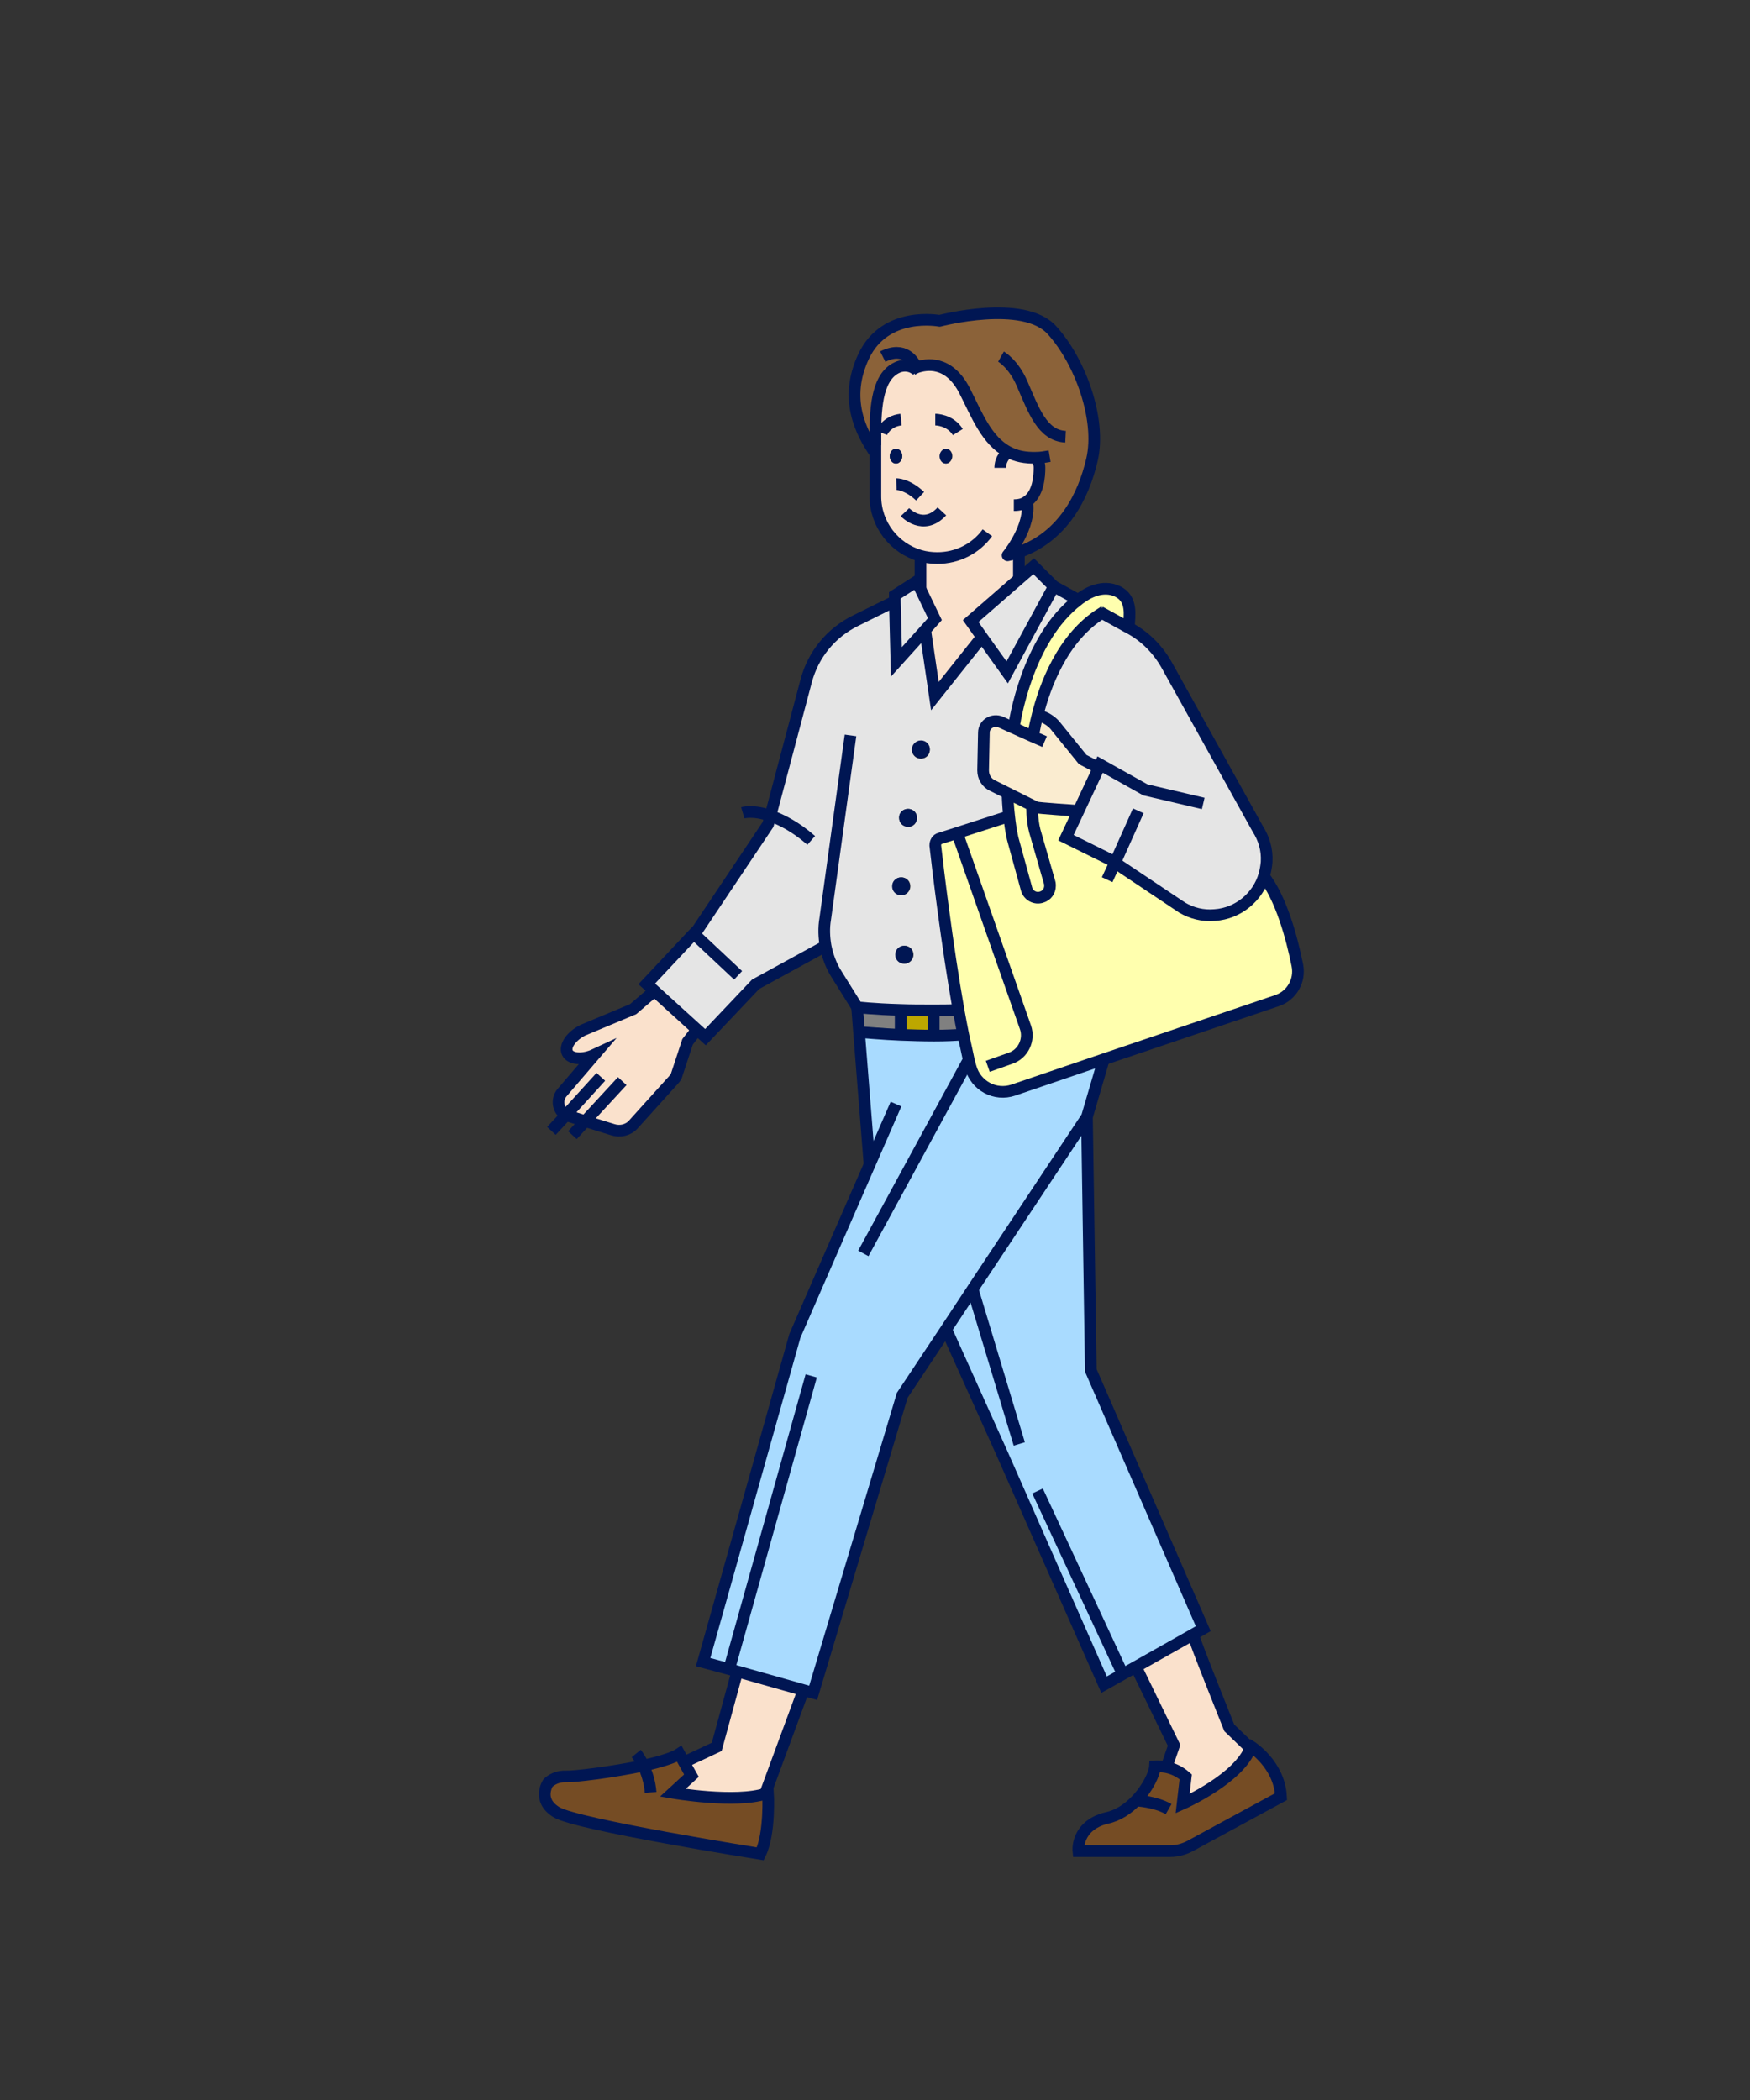 <?xml version="1.0" encoding="utf-8"?>
<!-- Generator: Adobe Illustrator 27.0.0, SVG Export Plug-In . SVG Version: 6.00 Build 0)  -->
<svg version="1.1" id="レイヤー_1" xmlns="http://www.w3.org/2000/svg" xmlns:xlink="http://www.w3.org/1999/xlink" x="0px"
	 y="0px" viewBox="0 0 450 540" style="enable-background:new 0 0 450 540;" xml:space="preserve">
<rect x="0" y="0" width="450" height="540" fill="#333333" stroke="none"/>
<style type="text/css">
	.st0{fill:#FFFFAE;}
	.st1{fill:#754C24;}
	.st2{fill:#E5E5E5;}
	.st3{fill:#FAE1CC;}
	.st4{fill:#A9DBFF;}
	.st5{fill:#FAECD0;}
	.st6{fill:#8B6239;}
	.st7{fill:#808080;}
	.st8{fill:#001653;}
	.st9{fill:#BDA700;}
	.st10{fill:none;stroke:#001653;stroke-width:3;stroke-miterlimit:10;}
	.st11{fill:none;stroke:#001653;stroke-width:3;stroke-linejoin:round;stroke-miterlimit:10;}
</style>
<g>
	<g id="XMLID_00000135669014748522120350000014617574012938179745_">
		<g>
			<path class="st0" d="M286.7,221.9l17.2,11.5c2.4,1.4,5.3,2.2,8.4,1.9c6-0.4,11.1-4.7,12.7-10.3c4.6,5.6,7.4,16.1,8.8,23.1
				c0.8,3.9-1.4,7.8-5.2,9.1l-44.6,15.1l-23.2,7.9c-4.7,1.6-9.8-1.1-11-5.9c-0.2-0.6-0.3-1.2-0.5-1.9c-0.5-2-1-4.1-1.4-6.4
				c-0.4-2-0.8-4.1-1.2-6.3c-3.1-16.8-5.4-37-6-42.4c-0.1-0.8,0.4-1.5,1.2-1.8l4.4-1.4l13-4.2l0.4,0c0.2,1.9,0.5,3.9,0.9,5.7
				l3.6,13.1c0.5,1.6,2.2,2.5,3.8,2c1.3-0.4,2.2-1.6,2.2-2.9c0-0.3,0-0.6-0.1-0.9l-3.8-13.2c-0.8-3-0.7-6.5-0.7-6.5l1,0.5
				c0.3,0.2,10.8,0.9,10.8,0.9h0l-3.2,6.8l11.5,5.7L286.7,221.9z"/>
			<path class="st1" d="M292.1,463c3.1-3.2,4.8-7,4.9-8.8c0,0,1.2-0.1,2.9,0.2c1.5,0.3,3.3,1,5,2.5l-0.8,6.9c0,0,14.7-6.5,17.5-14.5
				c0-0.1,0.1-0.2,0.1-0.2c0,0,7.3,4.6,7.7,12.9l-23.4,12.7c-1.5,0.8-3.3,1.3-5,1.3h-23.7c0,0-0.7-6.5,7.2-8.5
				C287.5,466.9,290.1,465.1,292.1,463z"/>
			<path class="st2" d="M282.4,197.5l-4-2.1l-7.2-8.9c-1-1.1-2.4-1.9-3.4-2.2l-1.1-0.2c1.8-7.2,6.3-19.9,16.6-26.3l6.7,3.7l0.4,0.2
				c3.9,2.2,7.2,5.4,9.4,9.4l23.4,42.1c1.6,2.4,2.5,5.4,2.3,8.6c-0.1,1.1-0.2,2.2-0.6,3.3c-1.7,5.6-6.7,9.9-12.7,10.3
				c-3.1,0.2-5.9-0.5-8.4-1.9l-17.2-11.5l-1.2-0.8l-11.5-5.7l3.2-6.8L282.4,197.5z"/>
			<path class="st3" d="M316.1,444.3l5.4,5.2c-2.7,8-17.5,14.5-17.5,14.5l0.8-6.9c-1.7-1.5-3.5-2.2-5-2.5l0.1-0.2l2-5.5l-9.9-20.2
				l14.7-8.3C307.2,422.2,316.1,444.3,316.1,444.3z"/>
			<polygon class="st4" points="288.7,430.5 283.9,433.2 257.7,373.8 243.3,341.8 250.1,331.5 279.5,287.2 280.5,352.4 309.4,418.8 
				306.8,420.3 292.1,428.6 			"/>
			<path class="st0" d="M283.4,157.7c-10.3,6.3-14.8,19.1-16.6,26.3c-0.8,3.1-1.1,5.1-1.1,5.2l-0.1,0.3l-4.9-2.2l0.1-0.1
				c0.1-1,3.3-22.8,16.5-32.8c0.2-0.2,0.5-0.4,0.8-0.6c1.5-1.1,5.5-3.5,9.4-1.6c3.9,1.9,3,6.3,2.9,8.8l-0.2,0.4L283.4,157.7z"/>
			<path class="st4" d="M249.2,272.3c0.2,0.6,0.3,1.3,0.5,1.9c1.3,4.8,6.3,7.5,11,5.9l23.2-7.9l-4.5,15l-29.3,44.3l-6.8,10.3
				l-11.3,17l-22.9,76.5l-2.5-0.7l-17.1-4.8l-2-0.6l-6.8-1.9l23.6-83.8l19.2-44l-2.6-34.1c1.7,0.1,5.8,0.5,10.6,0.7
				c2.7,0.1,5.7,0.2,8.6,0.2c2.7,0,5.4-0.1,7.6-0.3C248.3,268.2,248.7,270.3,249.2,272.3z"/>
			<path class="st5" d="M259.1,204.1l-4-2c-1.5-0.7-2.4-2.2-2.4-3.9l0.2-9.7c0-2.2,2.3-3.6,4.4-2.7l3.3,1.5l4.9,2.2l0.1-0.3
				c0-0.1,0.3-2.1,1.1-5.2l1.1,0.2c1,0.3,2.4,1.1,3.4,2.2l7.2,8.9l4,2.1l-5.2,11.1h0c0,0-10.5-0.7-10.8-0.9l-1-0.5L259.1,204.1z"/>
			<path class="st6" d="M262,142.1c-0.9,0.3-1.9,0.6-2.9,0.8c0,0,6.2-7.5,5-13.9c2.9-2,3.3-6.6,3.3-8.7c0-0.9-0.3-1.8-0.7-2.6v0
				c-3,0.1-5.4-0.4-7.4-1.5c-5.5-2.9-8-9.5-11.1-15.6c-4.1-8.1-10-7-12.5-6.1c-0.2,0.1-0.3,0.1-0.4,0.2c-1.5-1-3.2-0.8-4-0.5
				c-5.6,2-6.1,10-6.1,17.4h0.1v4.9h-0.1c-3.7-5.4-8.2-14-3-25c5.6-11.8,19.5-9.1,19.5-9.1s21.6-5.7,28.9,2.4
				c7.3,8,12.7,23,10.3,33.3C278.5,127.8,273.3,138.1,262,142.1z"/>
			<path class="st2" d="M198.2,209.8l9.2-34.7c1.8-6.8,6.4-12.4,12.7-15.5l10.1-5l0.4,15.6l7.4-8.2l2.5,17l12.1-15.3l6.6,9.2
				l11.9-22.1l6,3.4l0.2,0.3c-13.2,10-16.4,31.7-16.5,32.8l-0.1,0.1l-3.3-1.5c-2-0.9-4.3,0.5-4.4,2.7l-0.2,9.7
				c0,1.6,0.9,3.2,2.4,3.9l4,2c0,1.1,0.2,3.3,0.4,5.8l-0.4,0l-13,4.2l-4.4,1.4c-0.8,0.2-1.2,1-1.2,1.8c0.6,5.4,3,25.5,6,42.4
				l-0.5,0.1c-2.1,0-4.1,0.1-5.9,0.1c-3.2,0-6.1,0-8.5-0.1c-7.1-0.2-11.2-0.7-11.2-0.7l-5.3-8.5c-1.4-2.2-2.3-4.7-2.8-7.2l-0.2,0
				l-17.9,9.8l-12.9,13.6l-2.1-1.9l-10.9-9.9l-2.1-1.9l12.2-12.8l1-1l18.2-27.2L198.2,209.8z M239.1,192.8c0-1.3-1-2.3-2.3-2.3
				c-1.3,0-2.3,1-2.3,2.3c0,1.3,1,2.3,2.3,2.3C238.1,195.1,239.1,194.1,239.1,192.8z M235.8,210.3c0-1.3-1-2.3-2.3-2.3
				c-1.3,0-2.3,1-2.3,2.3c0,1.3,1,2.3,2.3,2.3C234.8,212.7,235.8,211.6,235.8,210.3z M234.9,245.5c0-1.3-1-2.3-2.3-2.3
				c-1.3,0-2.3,1-2.3,2.3c0,1.3,1,2.3,2.3,2.3C233.8,247.8,234.9,246.8,234.9,245.5z M234.1,227.9c0-1.3-1-2.3-2.3-2.3
				c-1.3,0-2.3,1-2.3,2.3c0,1.3,1,2.3,2.3,2.3C233,230.2,234.1,229.2,234.1,227.9z"/>
			<polygon class="st2" points="271,150.8 259,172.9 252.5,163.8 249.6,159.7 262,148.9 265.8,145.6 			"/>
			<path class="st0" d="M269.8,226.9c0.1,0.3,0.1,0.6,0.1,0.9c0,1.3-0.8,2.5-2.2,2.9c-1.6,0.5-3.3-0.4-3.8-2l-3.6-13.1
				c-0.4-1.8-0.7-3.8-0.9-5.7c-0.3-2.5-0.4-4.7-0.4-5.8l6.2,3.1c0,0-0.1,3.5,0.7,6.5L269.8,226.9z"/>
			<path class="st3" d="M264.1,129c1.2,6.4-5,13.9-5,13.9c1-0.2,1.9-0.5,2.9-0.8v6.8l0,0l-12.4,10.9l2.9,4L240.4,179l-2.5-17
				l2.5-2.8l-3.7-7.8v-8.5c-6.6-1.9-11.5-8-11.5-15.3v-11v-4.9h-0.1c0-7.4,0.6-15.4,6.1-17.4c0.9-0.3,2.5-0.5,4,0.5
				c0.2,0.1,0.5,0.3,0.7,0.5c0-0.1-0.1-0.3-0.2-0.7c2.5-0.9,8.4-2,12.5,6.1c3.1,6.1,5.6,12.7,11.1,15.6c2,1.1,4.4,1.6,7.4,1.5v0
				c0.4,0.8,0.7,1.6,0.7,2.6C267.3,122.5,267,127.1,264.1,129z M244.9,117.3c0-1-0.7-1.9-1.6-1.9c-0.9,0-1.6,0.8-1.6,1.9
				c0,1,0.7,1.9,1.6,1.9C244.1,119.2,244.9,118.3,244.9,117.3z M232,117.3c0-1-0.7-1.9-1.6-1.9c-0.9,0-1.6,0.8-1.6,1.9
				c0,1,0.7,1.9,1.6,1.9C231.3,119.2,232,118.3,232,117.3z"/>
			<path class="st7" d="M246.6,259.7c0.4,2.2,0.8,4.3,1.2,6.3c-2.3,0.2-4.9,0.3-7.6,0.3v-6.4c1.9,0,3.9,0,5.9-0.1L246.6,259.7z"/>
			<path class="st8" d="M243.2,115.4c0.9,0,1.6,0.8,1.6,1.9c0,1-0.7,1.9-1.6,1.9c-0.9,0-1.6-0.8-1.6-1.9
				C241.6,116.3,242.4,115.4,243.2,115.4z"/>
			<polygon class="st2" points="236.7,151.5 240.4,159.2 237.9,162 230.5,170.2 230.1,154.6 230.1,153.1 235.7,149.5 			"/>
			<path class="st9" d="M240.1,259.8v6.4c-2.9,0-5.8-0.1-8.6-0.2l0-0.3v-6.1C234.1,259.8,236.9,259.8,240.1,259.8z"/>
			<path class="st8" d="M236.8,190.4c1.3,0,2.3,1,2.3,2.3c0,1.3-1,2.3-2.3,2.3c-1.3,0-2.3-1-2.3-2.3
				C234.5,191.5,235.5,190.4,236.8,190.4z"/>
			<path class="st8" d="M233.5,208c1.3,0,2.3,1,2.3,2.3c0,1.3-1,2.3-2.3,2.3c-1.3,0-2.3-1-2.3-2.3C231.1,209,232.2,208,233.5,208z"
				/>
			<path class="st8" d="M232.5,243.2c1.3,0,2.3,1,2.3,2.3c0,1.3-1,2.3-2.3,2.3c-1.3,0-2.3-1-2.3-2.3
				C230.2,244.2,231.2,243.2,232.5,243.2z"/>
			<path class="st8" d="M231.7,225.6c1.3,0,2.3,1,2.3,2.3c0,1.3-1,2.3-2.3,2.3c-1.3,0-2.3-1-2.3-2.3
				C229.4,226.6,230.4,225.6,231.7,225.6z"/>
			<path class="st8" d="M230.4,115.4c0.9,0,1.6,0.8,1.6,1.9c0,1-0.7,1.9-1.6,1.9c-0.9,0-1.6-0.8-1.6-1.9
				C228.8,116.3,229.5,115.4,230.4,115.4z"/>
			<path class="st7" d="M231.6,259.7v6.1l0,0.3c-4.8-0.2-9-0.5-10.6-0.7l-0.5-6.4C220.4,259,224.5,259.5,231.6,259.7z"/>
			<path class="st3" d="M206.6,434.6l-9.7,26.3l0.1,0.2c-7.9,2.6-24-0.2-24-0.2l4.8-4.4l-1.9-3.4l0.3-0.2l8.1-3.8l5.2-19.3
				L206.6,434.6z"/>
			<path class="st1" d="M165.5,454c4.1-0.9,7.7-2,9.2-3l1.2,2.2l1.9,3.4l-4.8,4.4c0,0,16.1,2.8,24,0.2c0.2-0.1,0.4-0.1,0.5-0.2
				c0,0,0.6,10.4-2,15.7c0,0-47.2-7.5-52.4-10.7c-5.1-3.1-2.2-7.5-2.2-7.5s1.6-1.8,4.6-1.7C147.5,456.9,157.5,455.7,165.5,454z"/>
			<path class="st3" d="M150.4,288.4l-4.2-1.3c-0.3-0.1-0.5-0.2-0.8-0.3c-2-1.1-2.5-3.9-1-5.7l8.4-9.8c-3,1.4-6.2,1.2-7-0.5
				c-0.8-1.7,1-4.3,4-5.8l12.9-5.4l5.6-4.8l10.9,9.9l-2.4,3.1l-2.9,8.8c-0.2,0.4-0.5,0.8-0.8,1.1l-10.2,11.3c-1.3,1.5-3.4,2-5.3,1.4
				L150.4,288.4z"/>
		</g>
		<g>
			<path class="st10" d="M253.9,137c-2.9,4-7.6,6.5-12.9,6.5c-1.5,0-3-0.2-4.4-0.6c-6.6-1.9-11.5-8-11.5-15.3v-11v-4.9"/>
			<path class="st10" d="M230.5,124.5c0,0,2.7-0.1,6.1,3.1"/>
			<path class="st10" d="M232.7,131.7c0,0,4.7,5,9.5-0.2"/>
			<path class="st10" d="M225.1,114.5c0-0.9,0-1.8,0-2.8c0-7.4,0.6-15.4,6.1-17.4c0.9-0.3,2.5-0.5,4,0.5c0.2,0.1,0.5,0.3,0.7,0.5"/>
			<path class="st10" d="M240.5,107.9c0.1,0,3.8,0,5.8,3.2"/>
			<path class="st10" d="M226.7,111.3c0,0,1.2-3,5-3.4"/>
			<polyline class="st10" points="262,148.8 262,142.1 262,142 			"/>
			<polyline class="st10" points="236.7,142.9 236.7,151.5 236.7,151.7 			"/>
			<path class="st10" d="M230.1,154.6l-10.1,5c-6.3,3.1-10.9,8.7-12.7,15.5l-9.2,34.7l-0.6,2.2l-18.2,27.2l-1,1L166.3,253l2.1,1.9
				l10.9,9.9l2.1,1.9l12.9-13.6l17.9-9.8"/>
			<polygon class="st10" points="271,150.8 265.8,145.6 262,148.9 249.6,159.7 252.5,163.8 259,172.9 			"/>
			<polygon class="st10" points="236.7,151.5 235.7,149.5 230.1,153.1 230.1,154.6 230.5,170.2 237.9,162 240.4,159.2 			"/>
			<polyline class="st10" points="237.9,162 240.4,179 252.5,163.8 			"/>
			<line class="st10" x1="277" y1="154.1" x2="271" y2="150.8"/>
			<path class="st10" d="M309.4,206.6l-14.9-3.5l-11.6-6.5l-0.4,0.9l-5.2,11.1l-3.2,6.8l11.5,5.7l1.2,0.8l17.2,11.5
				c2.4,1.4,5.3,2.2,8.4,1.9c6-0.4,11.1-4.7,12.7-10.3c0.3-1.1,0.5-2.2,0.6-3.3c0.2-3.2-0.7-6.1-2.3-8.6l-23.4-42.1
				c-2.2-3.9-5.4-7.2-9.4-9.4l-0.4-0.2l-6.7-3.7l-0.6-0.3"/>
			<path class="st10" d="M218.7,189.1l-6.5,47.2c-0.4,2.3-0.3,4.7,0.1,7c0.5,2.5,1.4,5,2.8,7.2l5.3,8.5c0,0,4,0.5,11.2,0.7
				c2.5,0.1,5.3,0.1,8.5,0.1c1.9,0,3.9,0,5.9-0.1"/>
			<path class="st10" d="M267.8,184.2c1,0.3,2.4,1.1,3.4,2.2l7.2,8.9l4,2.1"/>
			<path class="st10" d="M277.2,208.5c0,0-10.5-0.7-10.8-0.9l-1-0.5l-6.2-3.1l-4-2c-1.5-0.7-2.4-2.2-2.4-3.9l0.2-9.7
				c0-2.2,2.3-3.6,4.4-2.7l3.3,1.5l4.9,2.2l3,1.3"/>
			<path class="st10" d="M260.7,187.1c0.1-1,3.3-22.8,16.5-32.8c0.2-0.2,0.5-0.4,0.8-0.6c1.5-1.1,5.5-3.5,9.4-1.6
				c3.9,1.9,3,6.3,2.9,8.8"/>
			<path class="st10" d="M283.9,157.3c-0.2,0.1-0.4,0.2-0.5,0.3c-10.3,6.3-14.8,19.1-16.6,26.3c-0.8,3.1-1.1,5.1-1.1,5.2"/>
			<polyline class="st10" points="292.7,208.5 286.7,221.9 284.7,226.2 			"/>
			<path class="st10" d="M191,209c0,0,2.7-0.8,7.2,0.8c2.8,1,6.4,2.8,10.4,6.3"/>
			<line class="st10" x1="178.5" y1="240.2" x2="189.8" y2="250.8"/>
			<path class="st10" d="M179.2,264.8l-2.4,3.1l-2.9,8.8c-0.2,0.4-0.5,0.8-0.8,1.1l-10.2,11.3c-1.3,1.5-3.4,2-5.3,1.4l-7.1-2.2
				l-4.2-1.3c-0.3-0.1-0.5-0.2-0.8-0.3c-2-1.1-2.5-3.9-1-5.7l8.4-9.8c-3,1.4-6.2,1.2-7-0.5c-0.8-1.7,1-4.3,4-5.8l12.9-5.4l5.6-4.8"
				/>
			<polyline class="st10" points="154.5,276.9 145.5,286.8 141.8,290.8 			"/>
			<polyline class="st10" points="160,278 150.4,288.4 147.2,291.9 			"/>
			<path class="st10" d="M265.4,207.2c0,0-0.1,3.5,0.7,6.5l3.8,13.2c0.1,0.3,0.1,0.6,0.1,0.9c0,1.3-0.8,2.5-2.2,2.9
				c-1.6,0.5-3.3-0.4-3.8-2l-3.6-13.1c-0.4-1.8-0.7-3.8-0.9-5.7c-0.3-2.5-0.4-4.7-0.4-5.8c0-0.4,0-0.7,0-0.7"/>
			<path class="st10" d="M259.1,210l-13,4.2l-4.4,1.4c-0.8,0.2-1.2,1-1.2,1.8c0.6,5.4,3,25.5,6,42.4c0.4,2.2,0.8,4.3,1.2,6.3
				c0.5,2.3,1,4.4,1.4,6.4c0.2,0.6,0.3,1.3,0.5,1.9c1.3,4.8,6.3,7.5,11,5.9l23.2-7.9l44.6-15.1c3.8-1.3,6-5.2,5.2-9.1
				c-1.4-7-4.2-17.4-8.8-23.1"/>
			<path class="st10" d="M246.1,214.1l17.6,50.1c1.1,3.2-0.6,6.8-3.8,7.9l-5.9,2.1"/>
			<polyline class="st10" points="220.4,259 220.9,265.4 223.6,299.5 223.6,299.7 			"/>
			<path class="st10" d="M220.2,265.3c0,0,0.3,0,0.8,0.1c1.7,0.1,5.8,0.5,10.6,0.7c2.7,0.1,5.7,0.2,8.6,0.2c2.7,0,5.4-0.1,7.6-0.3"
				/>
			<polyline class="st10" points="230.4,283.9 223.6,299.5 204.4,343.5 180.8,427.4 187.5,429.2 189.6,429.8 206.6,434.6 
				209.1,435.3 232,358.8 243.3,341.8 250.1,331.5 279.5,287.2 283.9,272.2 			"/>
			<polyline class="st10" points="243.3,341.8 257.7,373.8 283.9,433.2 288.7,430.5 292.1,428.6 306.8,420.3 309.4,418.8 
				280.5,352.4 279.5,287.2 			"/>
			<line class="st10" x1="249.2" y1="272.3" x2="222" y2="322.3"/>
			<line class="st10" x1="208.6" y1="353.8" x2="187.5" y2="429.2"/>
			<polyline class="st10" points="189.6,429.8 189.6,429.8 184.3,449.2 176.2,453 			"/>
			<line class="st10" x1="206.6" y1="434.6" x2="196.9" y2="460.9"/>
			<path class="st10" d="M165.5,454c4.1-0.9,7.7-2,9.2-3l1.2,2.2l1.9,3.4l-4.8,4.4c0,0,16.1,2.8,24,0.2c0.2-0.1,0.4-0.1,0.5-0.2
				c0,0,0.6,10.4-2,15.7c0,0-47.2-7.5-52.4-10.7c-5.1-3.1-2.2-7.5-2.2-7.5s1.6-1.8,4.6-1.7C147.5,456.9,157.5,455.7,165.5,454z"/>
			<polyline class="st10" points="292.1,428.6 301.9,448.8 300,454.3 			"/>
			<path class="st10" d="M306.8,420.3c0.4,1.9,9.3,24,9.3,24l5.4,5.2l0.1,0.1"/>
			<path class="st10" d="M292.1,463c3.1-3.2,4.8-7,4.9-8.8c0,0,1.2-0.1,2.9,0.2c1.5,0.3,3.3,1,5,2.5l-0.8,6.9
				c0,0,14.7-6.5,17.5-14.5c0-0.1,0.1-0.2,0.1-0.2c0,0,7.3,4.6,7.7,12.9l-23.4,12.7c-1.5,0.8-3.3,1.3-5,1.3h-23.7
				c0,0-0.7-6.5,7.2-8.5C287.5,466.9,290.1,465.1,292.1,463z"/>
			<path class="st10" d="M234.5,95.1c0,0,0.3-0.2,0.7-0.4c0.1-0.1,0.3-0.1,0.4-0.2c2.5-0.9,8.4-2,12.5,6.1
				c3.1,6.1,5.6,12.7,11.1,15.6c2,1.1,4.4,1.6,7.4,1.5c1,0,2.1-0.2,3.3-0.4"/>
			<path class="st10" d="M266.6,117.7c0.4,0.8,0.7,1.6,0.7,2.6c0,2.2-0.3,6.8-3.3,8.7c-0.8,0.6-1.9,0.9-3.3,0.9"/>
			<path class="st10" d="M257.2,120.3c0-1.7,0.8-3.1,2.1-4.1l0,0"/>
			<path class="st11" d="M225.1,116.6c-3.7-5.4-8.2-14-3-25c5.6-11.8,19.5-9.1,19.5-9.1s21.6-5.7,28.9,2.4c7.3,8,12.7,23,10.3,33.3
				c-2.2,9.5-7.5,19.8-18.8,23.8c-0.9,0.3-1.9,0.6-2.9,0.8c0,0,6.2-7.5,5-13.9"/>
			<path class="st10" d="M257.4,91.7c0,0,3.2,1.8,5.4,6.9c3,6.9,5.2,13.4,11.2,13.7"/>
			<line class="st10" x1="250.1" y1="331.5" x2="262.1" y2="371.3"/>
			<line class="st10" x1="266.8" y1="383.4" x2="288.7" y2="430.5"/>
			<line class="st10" x1="231.6" y1="259.7" x2="231.6" y2="265.8"/>
			<line class="st10" x1="240.1" y1="259.8" x2="240.1" y2="266.2"/>
			<path class="st10" d="M163.6,450.9c0,0,0.9,1.1,1.8,3c0.8,1.7,1.7,4.2,1.9,7"/>
			<path class="st10" d="M292.1,463c0,0,4.9,0.2,8.4,2.2"/>
			<path class="st10" d="M236,95.3C236,95.3,236,95.3,236,95.3c0-0.1-0.1-0.3-0.3-0.7c-0.7-1.7-3.1-5.7-8.7-2.9"/>
		</g>
	</g>
</g>
</svg>
